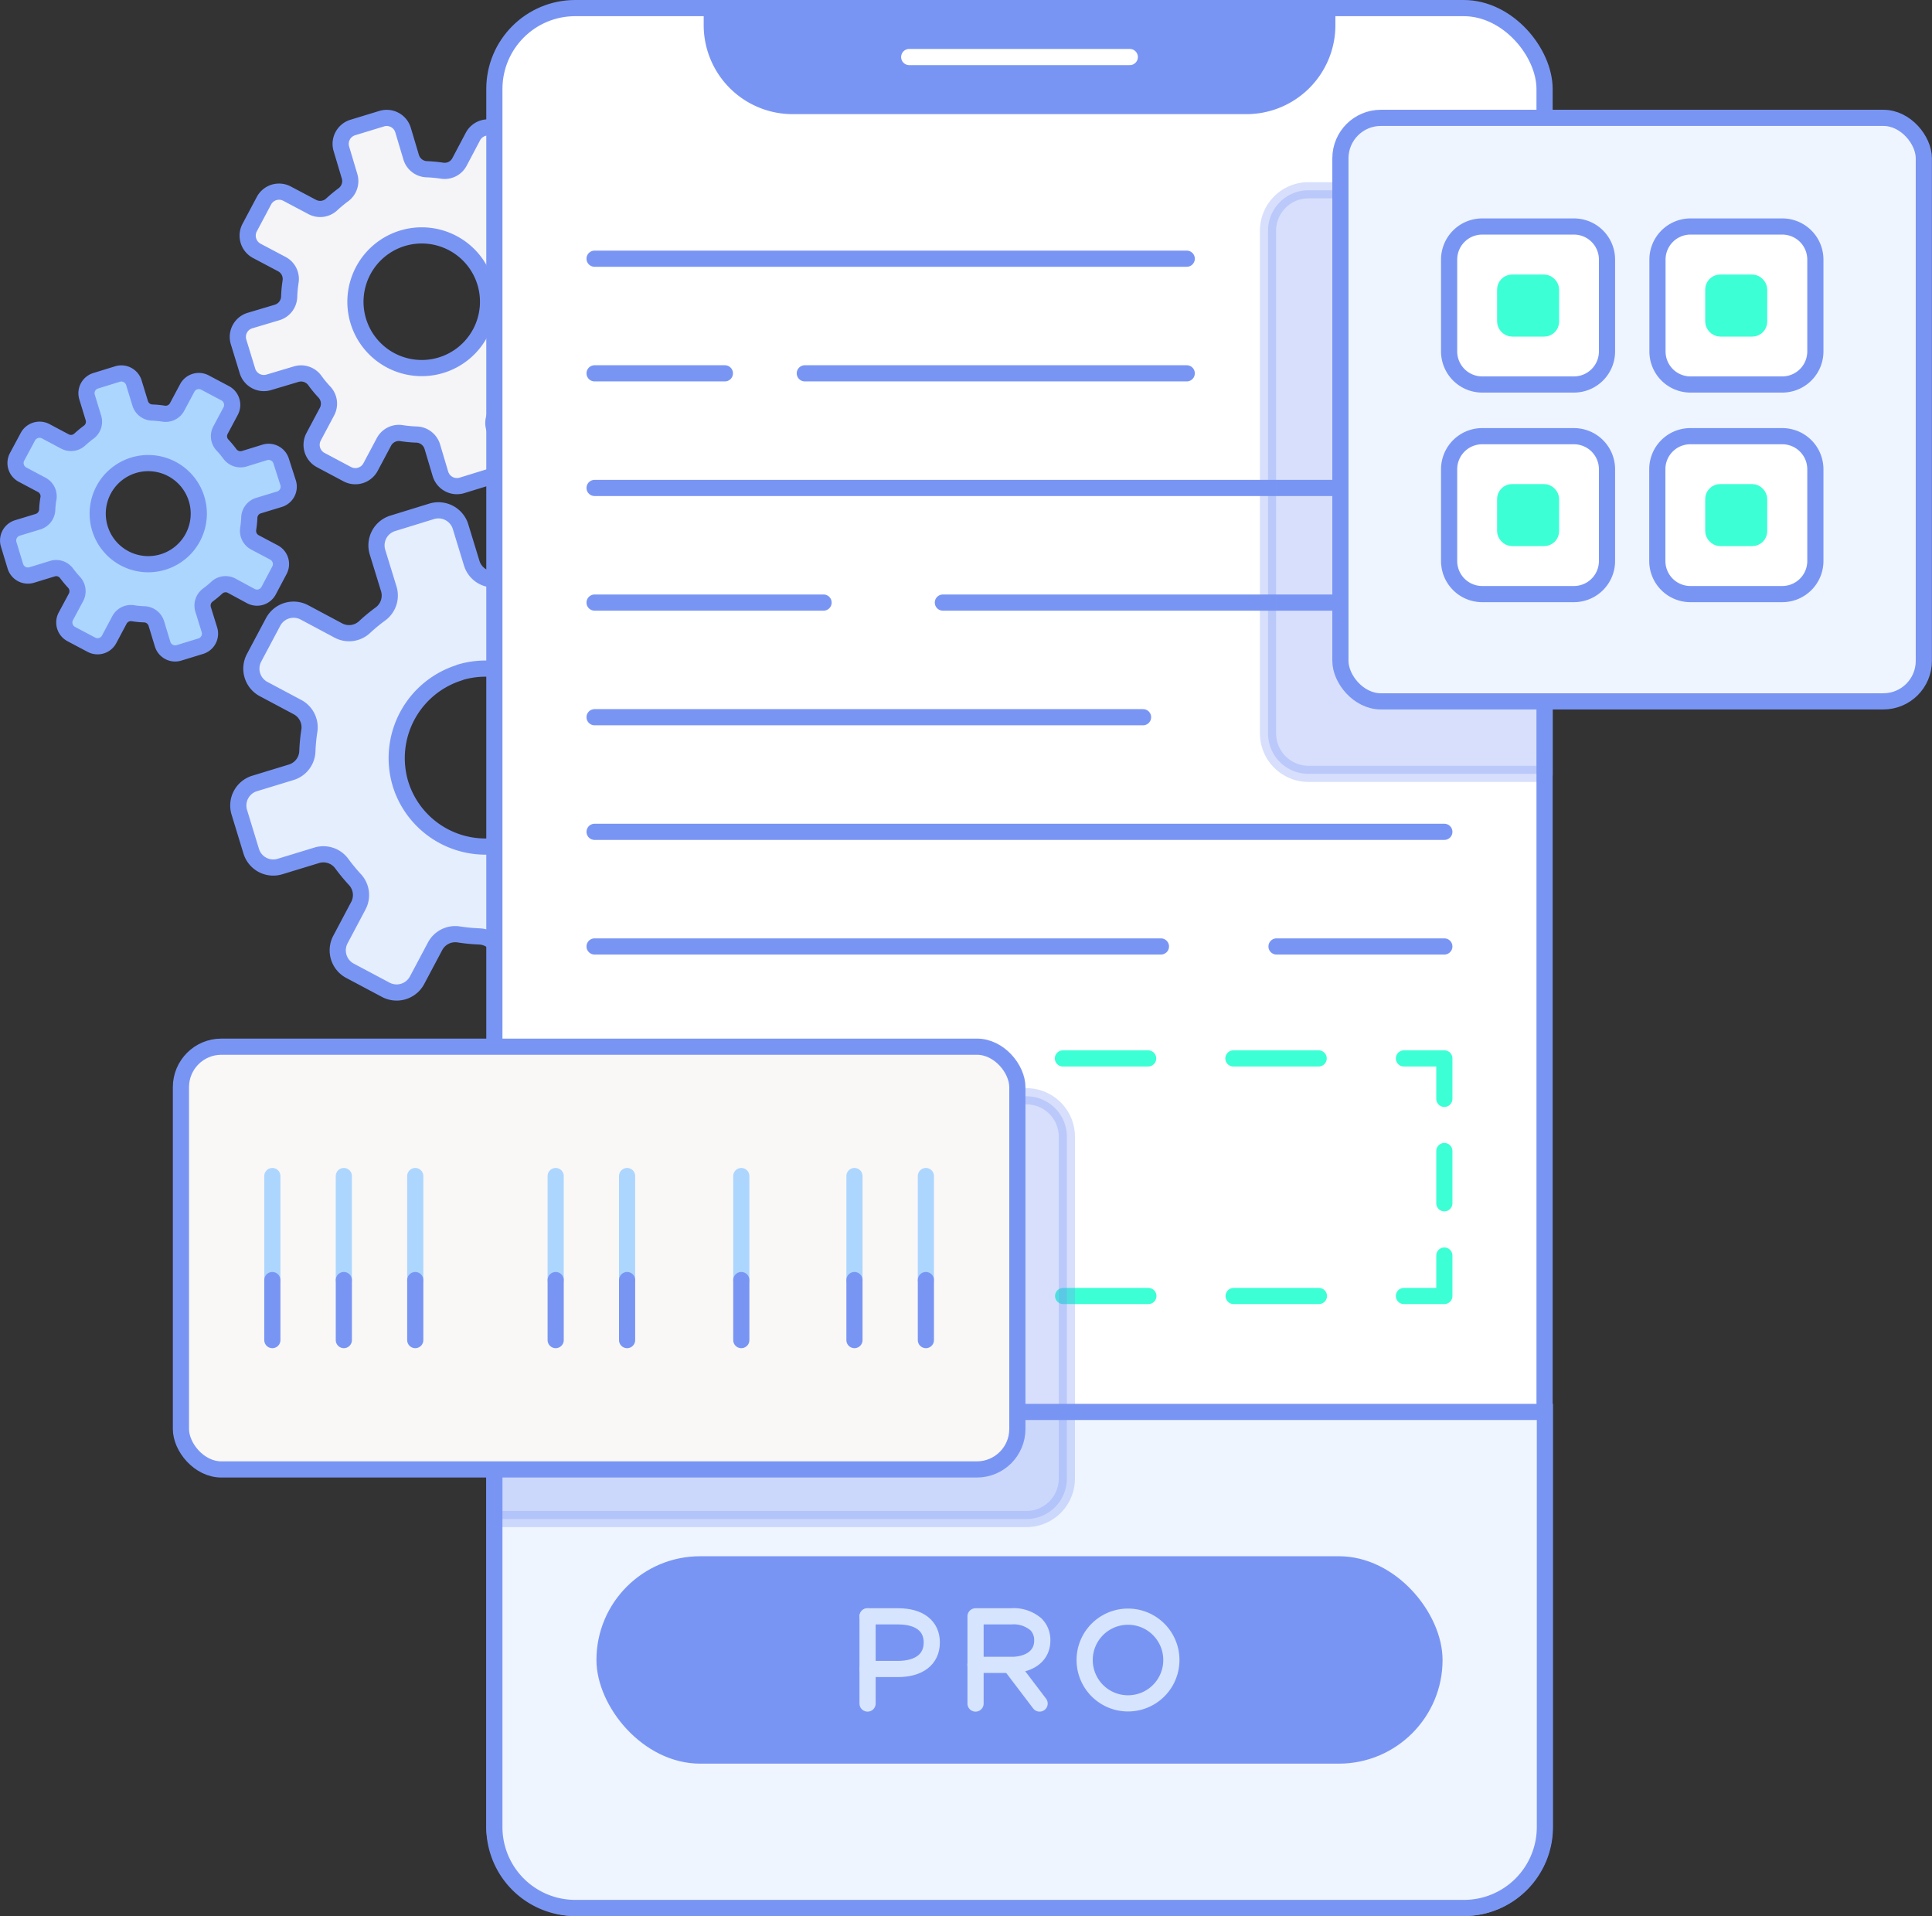 <svg xmlns="http://www.w3.org/2000/svg" viewBox="0 0 238.86 236.86"><rect x="0" y="0" width="238.86" height="236.86" fill="#333333" stroke="none"/><defs><style>.cls-1{isolation:isolate;}.cls-2{fill:#e5eefd;}.cls-11,.cls-12,.cls-17,.cls-2,.cls-3,.cls-4,.cls-5,.cls-6,.cls-7{stroke:#7995f4;}.cls-10,.cls-11,.cls-12,.cls-13,.cls-14,.cls-15,.cls-16,.cls-18,.cls-2,.cls-3,.cls-4,.cls-5,.cls-7,.cls-8{stroke-linecap:round;stroke-linejoin:round;}.cls-10,.cls-11,.cls-12,.cls-13,.cls-14,.cls-15,.cls-16,.cls-17,.cls-18,.cls-2,.cls-3,.cls-4,.cls-5,.cls-6,.cls-7,.cls-8{stroke-width:2px;}.cls-3{fill:#add6ff;}.cls-4{fill:#f5f5f7;}.cls-5{fill:#fff;}.cls-6{fill:#eef5ff;}.cls-17,.cls-6{stroke-miterlimit:10;}.cls-12,.cls-7,.cls-9{fill:#7995f4;}.cls-10,.cls-11,.cls-14,.cls-15,.cls-16,.cls-18,.cls-8{fill:none;}.cls-8{stroke:#fff;}.cls-10{stroke:#d6e5fd;}.cls-12{opacity:0.3;mix-blend-mode:multiply;}.cls-13{fill:#3dffd6;}.cls-13,.cls-14,.cls-15,.cls-16{stroke:#3dffd6;}.cls-15{stroke-dasharray:10.54 10.54;}.cls-16{stroke-dasharray:6.46 6.46;}.cls-17{fill:#f9f8f7;}.cls-18{stroke:#add6ff;}</style></defs><g class="cls-1"><g id="Layer_2" data-name="Layer 2"><g id="names"><g id="barcode-pro"><path class="cls-2" d="M34.61,107.12l4.52-1.38a2.82,2.82,0,0,1,3.11,1,22.76,22.76,0,0,0,1.65,2,2.81,2.81,0,0,1,.4,3.25l-2.21,4.17A2.86,2.86,0,0,0,43.26,120l4.44,2.36a2.86,2.86,0,0,0,3.86-1.18L53.78,117a2.82,2.82,0,0,1,2.92-1.49,22.09,22.09,0,0,0,2.58.25,2.82,2.82,0,0,1,2.57,2l1.39,4.52a2.85,2.85,0,0,0,3.56,1.89l4.81-1.47a2.85,2.85,0,0,0,1.89-3.57l-1.38-4.51a2.82,2.82,0,0,1,1-3.11,24.69,24.69,0,0,0,2-1.65,2.83,2.83,0,0,1,3.25-.41l4.17,2.22a2.86,2.86,0,0,0,3.86-1.18l2.36-4.44a2.86,2.86,0,0,0-1.18-3.86L83.42,100a2.84,2.84,0,0,1-1.49-2.92,22.09,22.09,0,0,0,.25-2.58,2.83,2.83,0,0,1,2-2.58l4.52-1.38A2.86,2.86,0,0,0,90.6,87l-1.47-4.8a2.86,2.86,0,0,0-3.57-1.9l-4.51,1.39a2.82,2.82,0,0,1-3.11-1,24.69,24.69,0,0,0-1.65-2,2.83,2.83,0,0,1-.41-3.25l2.22-4.17a2.87,2.87,0,0,0-1.18-3.87L72.48,65a2.86,2.86,0,0,0-3.86,1.18L66.4,70.38a2.84,2.84,0,0,1-2.92,1.49,20.12,20.12,0,0,0-2.58-.25,2.83,2.83,0,0,1-2.58-2l-1.38-4.51a2.86,2.86,0,0,0-3.57-1.9l-4.8,1.48a2.85,2.85,0,0,0-1.9,3.56l1.39,4.52a2.83,2.83,0,0,1-1,3.11,21.11,21.11,0,0,0-2,1.65,2.81,2.81,0,0,1-3.25.4L37.63,75.7a2.86,2.86,0,0,0-3.86,1.18l-2.36,4.44a2.86,2.86,0,0,0,1.18,3.86l4.17,2.22a2.83,2.83,0,0,1,1.49,2.91A22.26,22.26,0,0,0,38,92.9a2.82,2.82,0,0,1-2,2.57l-4.52,1.38a2.85,2.85,0,0,0-1.89,3.57l1.47,4.81A2.85,2.85,0,0,0,34.61,107.12Zm22.24-24a11,11,0,1,1-7.33,13.8A11.07,11.07,0,0,1,56.85,83.14Z"/><path class="cls-3" d="M3.92,71.08l2.55-.78a1.59,1.59,0,0,1,1.76.57A14.43,14.43,0,0,0,9.17,72a1.62,1.62,0,0,1,.23,1.84L8.14,76.19a1.62,1.62,0,0,0,.67,2.19l2.51,1.33A1.62,1.62,0,0,0,13.51,79l1.25-2.35a1.61,1.61,0,0,1,1.65-.85,10.16,10.16,0,0,0,1.46.14,1.62,1.62,0,0,1,1.46,1.14l.78,2.56a1.62,1.62,0,0,0,2,1.07l2.71-.83a1.62,1.62,0,0,0,1.08-2l-.79-2.55a1.62,1.62,0,0,1,.57-1.76,12.93,12.93,0,0,0,1.14-.94,1.59,1.59,0,0,1,1.83-.22L31,73.68A1.62,1.62,0,0,0,33.22,73l1.33-2.51a1.62,1.62,0,0,0-.67-2.19l-2.36-1.25a1.61,1.61,0,0,1-.84-1.65A11.83,11.83,0,0,0,30.82,64,1.61,1.61,0,0,1,32,62.49l2.56-.78a1.62,1.62,0,0,0,1.07-2L34.76,57a1.62,1.62,0,0,0-2-1.08l-2.56.79a1.63,1.63,0,0,1-1.76-.57A12.83,12.83,0,0,0,27.49,55a1.59,1.59,0,0,1-.23-1.83l1.26-2.36a1.63,1.63,0,0,0-.67-2.19l-2.51-1.33a1.62,1.62,0,0,0-2.19.67L21.9,50.3a1.61,1.61,0,0,1-1.65.84A11.83,11.83,0,0,0,18.79,51a1.61,1.61,0,0,1-1.46-1.14l-.78-2.55a1.62,1.62,0,0,0-2-1.08l-2.72.84a1.61,1.61,0,0,0-1.07,2l.78,2.56A1.6,1.6,0,0,1,11,53.4a14.3,14.3,0,0,0-1.13.93A1.6,1.6,0,0,1,8,54.56L5.63,53.3A1.64,1.64,0,0,0,3.44,54L2.11,56.48a1.62,1.62,0,0,0,.67,2.19l2.35,1.25A1.61,1.61,0,0,1,6,61.57,10.16,10.16,0,0,0,5.84,63,1.62,1.62,0,0,1,4.7,64.49l-2.56.78a1.62,1.62,0,0,0-1.07,2L1.9,70A1.62,1.62,0,0,0,3.92,71.08ZM16.5,57.52a6.25,6.25,0,1,1-4.15,7.8A6.25,6.25,0,0,1,16.5,57.52Z"/><path class="cls-4" d="M33.24,47.26l3.35-1A2.1,2.1,0,0,1,38.9,47a14.53,14.53,0,0,0,1.22,1.48,2.1,2.1,0,0,1,.3,2.42L38.77,54a2.13,2.13,0,0,0,.88,2.87l3.29,1.75a2.13,2.13,0,0,0,2.87-.88l1.65-3.1a2.09,2.09,0,0,1,2.16-1.1,15.22,15.22,0,0,0,1.92.18,2.11,2.11,0,0,1,1.91,1.5l1,3.35A2.13,2.13,0,0,0,57.12,60l3.57-1.1a2.1,2.1,0,0,0,1.4-2.64l-1-3.35a2.1,2.1,0,0,1,.75-2.31,15.82,15.82,0,0,0,1.48-1.23,2.12,2.12,0,0,1,2.41-.3l3.1,1.65a2.12,2.12,0,0,0,2.86-.88l1.75-3.29a2.12,2.12,0,0,0-.87-2.87L69.45,42a2.1,2.1,0,0,1-1.1-2.17,15.24,15.24,0,0,0,.18-1.91A2.11,2.11,0,0,1,70,36l3.35-1a2.11,2.11,0,0,0,1.4-2.65l-1.09-3.57A2.13,2.13,0,0,0,71,27.35l-3.35,1a2.11,2.11,0,0,1-2.31-.74,17.58,17.58,0,0,0-1.22-1.49,2.09,2.09,0,0,1-.3-2.41l1.65-3.09a2.13,2.13,0,0,0-.88-2.87L61.33,16a2.11,2.11,0,0,0-2.86.88L56.82,20a2.07,2.07,0,0,1-2.16,1.1,17.34,17.34,0,0,0-1.92-.18,2.09,2.09,0,0,1-1.91-1.49l-1-3.35a2.11,2.11,0,0,0-2.64-1.41l-3.57,1.09a2.12,2.12,0,0,0-1.41,2.65l1,3.35a2.1,2.1,0,0,1-.75,2.31A17.44,17.44,0,0,0,41,25.28a2.09,2.09,0,0,1-2.41.3l-3.1-1.64a2.11,2.11,0,0,0-2.86.88l-1.75,3.29A2.13,2.13,0,0,0,31.73,31l3.1,1.64a2.08,2.08,0,0,1,1.1,2.16,15.58,15.58,0,0,0-.18,1.92,2.1,2.1,0,0,1-1.5,1.91l-3.35,1a2.11,2.11,0,0,0-1.4,2.65l1.09,3.56A2.12,2.12,0,0,0,33.24,47.26Zm16.5-17.8A8.2,8.2,0,1,1,44.3,39.7,8.21,8.21,0,0,1,49.74,29.46Z"/><rect class="cls-5" x="61.12" y="1" width="129.84" height="234.86" rx="10"/><path class="cls-6" d="M61.12,174.54H191a0,0,0,0,1,0,0v51.32a10,10,0,0,1-10,10H71.12a10,10,0,0,1-10-10V174.54A0,0,0,0,1,61.12,174.54Z"/><path class="cls-7" d="M88,1H164.1a0,0,0,0,1,0,0V3.11a10,10,0,0,1-10,10H98a10,10,0,0,1-10-10V1a0,0,0,0,1,0,0Z"/><line class="cls-8" x1="112.41" y1="7.05" x2="139.68" y2="7.05"/><rect class="cls-9" x="73.74" y="192.38" width="104.61" height="25.64" rx="12.82"/><path class="cls-10" d="M107.26,199.81h3.79c2.64,0,4.15,1.21,4.15,3.23v0c0,2.1-1.6,3.28-4.21,3.28h-3.73"/><line class="cls-10" x1="107.26" y1="210.59" x2="107.26" y2="199.81"/><path class="cls-10" d="M134.1,205.21v0a5.36,5.36,0,1,1,10.72,0v0a5.36,5.36,0,1,1-10.72,0Z"/><path class="cls-10" d="M120.61,210.59V199.81H125a4.22,4.22,0,0,1,3.09,1,2.73,2.73,0,0,1,.77,2v0c0,1.81-1.44,2.89-3.52,3h-4.75"/><line class="cls-10" x1="128.53" y1="210.59" x2="124.96" y2="205.89"/><line class="cls-11" x1="73.51" y1="31.98" x2="146.72" y2="31.98"/><line class="cls-11" x1="73.51" y1="46.15" x2="89.62" y2="46.15"/><line class="cls-11" x1="99.5" y1="46.15" x2="146.72" y2="46.15"/><line class="cls-11" x1="73.51" y1="60.32" x2="178.57" y2="60.32"/><line class="cls-11" x1="73.51" y1="74.49" x2="101.82" y2="74.49"/><line class="cls-11" x1="116.57" y1="74.49" x2="178.57" y2="74.49"/><line class="cls-11" x1="73.51" y1="88.66" x2="141.32" y2="88.66"/><line class="cls-11" x1="178.57" y1="102.83" x2="73.51" y2="102.83"/><line class="cls-11" x1="143.53" y1="117" x2="73.51" y2="117"/><line class="cls-11" x1="178.57" y1="117" x2="157.82" y2="117"/><path class="cls-12" d="M191,23.52H161.77a5,5,0,0,0-5,5V90.66a5,5,0,0,0,5,5H191Z"/><rect class="cls-6" x="165.72" y="14.57" width="72.13" height="72.13" rx="5"/><path class="cls-5" d="M194.59,28H183.25a4.09,4.09,0,0,0-4.09,4.09V43.45a4.09,4.09,0,0,0,4.09,4.08h11.34a4.09,4.09,0,0,0,4.09-4.08V32.1A4.09,4.09,0,0,0,194.59,28Z"/><path class="cls-5" d="M194.59,53.92H183.25A4.09,4.09,0,0,0,179.16,58V69.35a4.09,4.09,0,0,0,4.09,4.09h11.34a4.09,4.09,0,0,0,4.09-4.09V58A4.09,4.09,0,0,0,194.59,53.92Z"/><path class="cls-5" d="M220.33,53.92H209A4.08,4.08,0,0,0,204.9,58V69.35A4.09,4.09,0,0,0,209,73.44h11.35a4.09,4.09,0,0,0,4.09-4.09V58A4.09,4.09,0,0,0,220.33,53.92Z"/><rect class="cls-13" x="186.09" y="34.94" width="5.67" height="5.67" rx="0.85"/><rect class="cls-13" x="186.09" y="60.84" width="5.67" height="5.67" rx="0.85"/><rect class="cls-13" x="211.82" y="60.84" width="5.67" height="5.67" rx="0.85"/><path class="cls-5" d="M220.33,28H209a4.09,4.09,0,0,0-4.08,4.09V43.45A4.08,4.08,0,0,0,209,47.53h11.35a4.09,4.09,0,0,0,4.09-4.08V32.1A4.09,4.09,0,0,0,220.33,28Z"/><rect class="cls-13" x="211.82" y="34.94" width="5.67" height="5.67" rx="0.85"/><polyline class="cls-14" points="73.74 155.21 73.74 160.21 78.74 160.21"/><line class="cls-15" x1="89.28" y1="160.21" x2="168.3" y2="160.21"/><polyline class="cls-14" points="173.57 160.21 178.57 160.21 178.57 155.21"/><line class="cls-16" x1="178.57" y1="148.75" x2="178.57" y2="139.06"/><polyline class="cls-14" points="178.57 135.84 178.57 130.84 173.57 130.84"/><line class="cls-15" x1="163.03" y1="130.84" x2="84.01" y2="130.84"/><polyline class="cls-14" points="78.74 130.84 73.74 130.84 73.74 135.84"/><line class="cls-16" x1="73.74" y1="142.29" x2="73.74" y2="151.98"/><path class="cls-12" d="M126.9,135.52H61.12v52.26H126.9a5,5,0,0,0,5-5V140.52A5,5,0,0,0,126.9,135.52Z"/><rect class="cls-17" x="22.37" y="129.39" width="103.41" height="52.26" rx="5"/><line class="cls-18" x1="33.67" y1="145.38" x2="33.67" y2="158.24"/><line class="cls-18" x1="42.51" y1="145.38" x2="42.51" y2="158.24"/><line class="cls-18" x1="51.34" y1="145.38" x2="51.34" y2="158.24"/><line class="cls-11" x1="33.67" y1="158.24" x2="33.67" y2="165.66"/><line class="cls-11" x1="42.51" y1="158.24" x2="42.51" y2="165.66"/><line class="cls-11" x1="51.34" y1="158.24" x2="51.34" y2="165.66"/><line class="cls-18" x1="91.65" y1="145.38" x2="91.65" y2="158.24"/><line class="cls-11" x1="91.65" y1="158.24" x2="91.65" y2="165.66"/><line class="cls-18" x1="68.7" y1="145.38" x2="68.7" y2="158.24"/><line class="cls-18" x1="77.53" y1="145.38" x2="77.53" y2="158.24"/><line class="cls-11" x1="68.7" y1="158.24" x2="68.7" y2="165.66"/><line class="cls-11" x1="77.53" y1="158.24" x2="77.53" y2="165.66"/><line class="cls-18" x1="105.64" y1="145.38" x2="105.64" y2="158.24"/><line class="cls-18" x1="114.47" y1="145.38" x2="114.47" y2="158.24"/><line class="cls-11" x1="105.64" y1="158.24" x2="105.64" y2="165.66"/><line class="cls-11" x1="114.47" y1="158.24" x2="114.47" y2="165.66"/></g></g></g></g></svg>